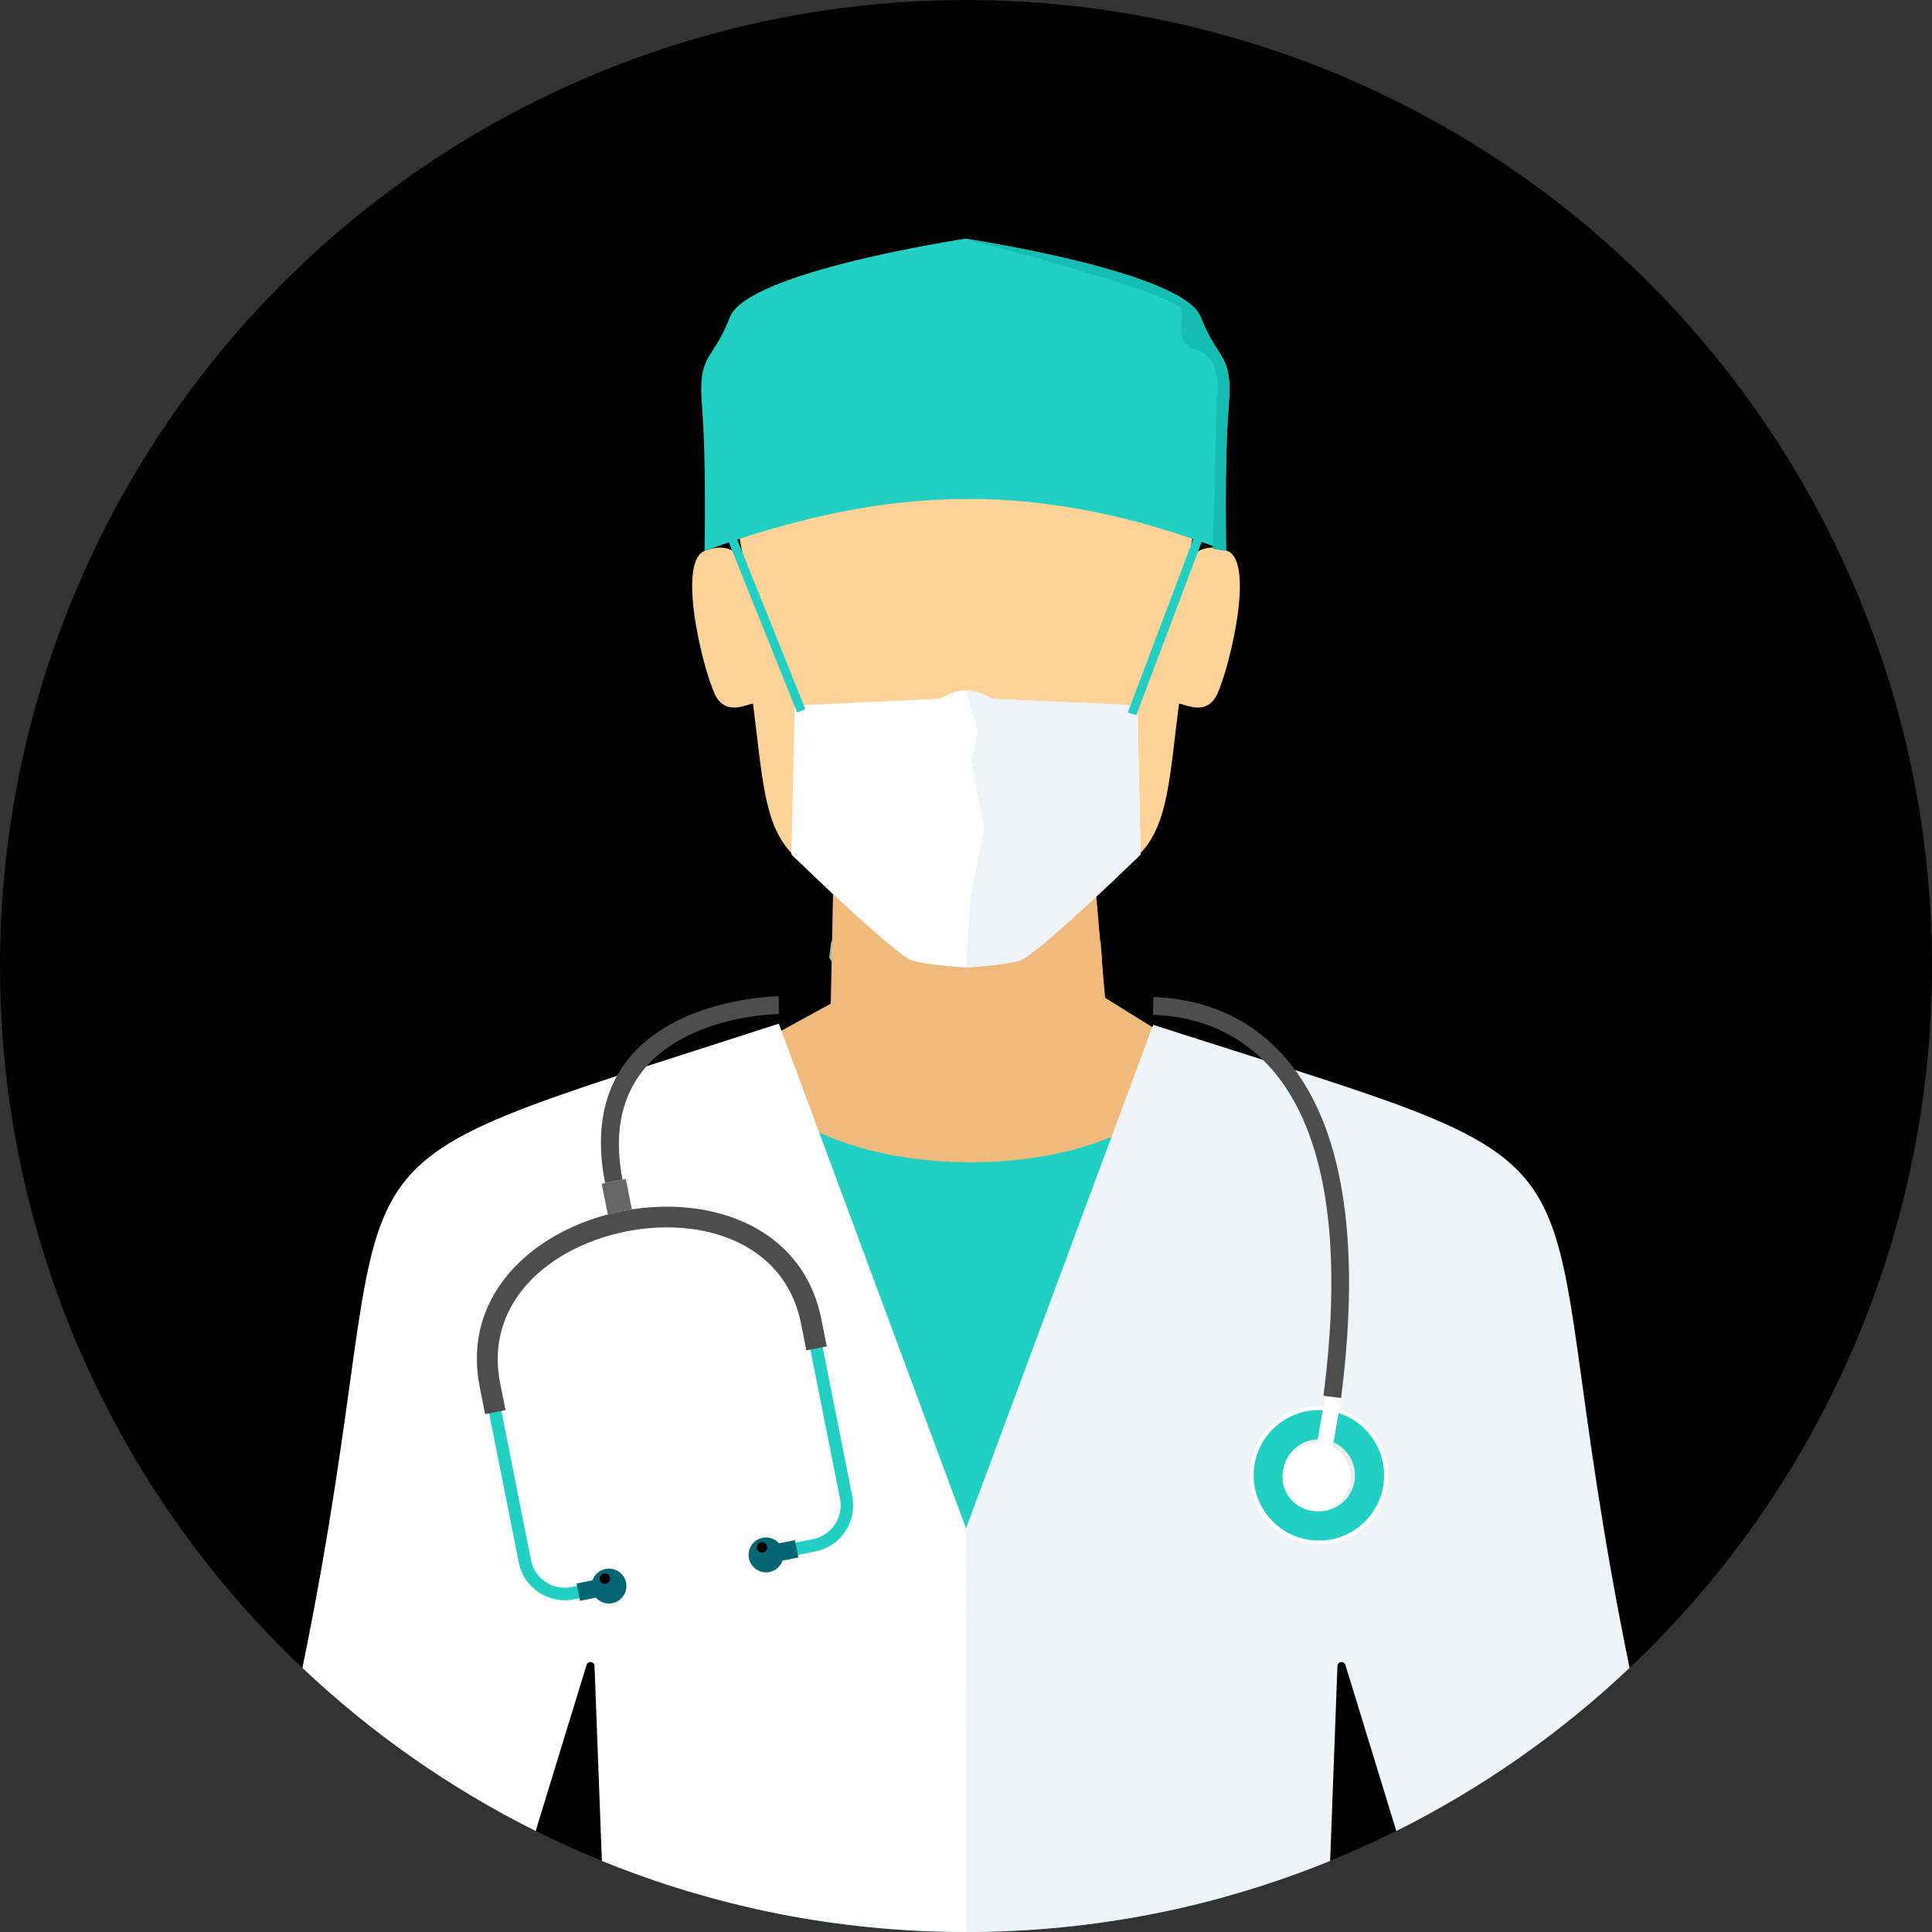 <svg xmlns="http://www.w3.org/2000/svg" version="1.1" xmlns:xlink="http://www.w3.org/1999/xlink" width="40" height="40" x="0" y="0" viewBox="0 0 110852 110852" style="enable-background:new 0 0 512 512" xml:space="preserve" fill-rule="evenodd" class=""><rect x="0" y="0" width="110852" height="110852" fill="#333333" stroke="none"/><g><circle cx="55426" cy="55426" r="55426" fill="#000000" opacity="1" data-original="#0f7986" class=""></circle><path fill="#b3b3b3" d="M47700 54004h15449l84 1056-7550 11445-8110-11559 126-942z" opacity="1" data-original="#b3b3b3"></path><path fill="#f0ba7d" d="m47800 51132-134 6456-10953 5990v21955h36875V63578l-10180-6327-559-6455-15049 337z" opacity="1" data-original="#f0ba7d"></path><path fill="#fed298" d="M42739 32306s-628-1380-2314-696c-1686 683 76 7502 720 8454 644 951 1681 347 2059 309 537 4065 585 6867 2212 8581 1541 1623 5070 4931 6929 6084 1259 266 2198 422 3082 469 883-47 1823-203 3082-469 1859-1153 5388-4461 6929-6084 1627-1714 1675-4515 2212-8581 378 38 1414 642 2059-309 644-951 2407-7770 720-8454-1686-684-2314 696-2314 696s1667-5355-1296-10626c-2030-3613-6661-5486-11391-5624-4730 137-9361 2011-11391 5624-2963 5271-1296 10626-1296 10626z" opacity="1" data-original="#fed298"></path><path fill="#21d0c3" d="M42295 59488c1179 9739 26204 9463 26262 1l8230 13989-6518 35361c-4725 1310-9701 2013-14843 2013-4194 0-8277-469-12204-1351L31540 74595l10756-15107z" opacity="1" data-original="#21d0c3"></path><path fill="#ffffff" d="M44684 58734c-29093 9461-20755 4847-27332 36968 3955 3740 8461 6902 13383 9355l2920-9528c34-109 138-177 251-164s199 104 206 218l422 11191c6448 2627 13500 4077 20893 4077V87687L44685 58733z" opacity="1" data-original="#ffffff" class=""></path><path fill="#eef3f7" d="M66162 58800c29117 9370 20761 4784 27338 36902-3955 3740-8462 6902-13384 9356l-2920-9528c-33-109-138-178-252-164-113 14-199 105-205 218l-420 11191c-6448 2627-13501 4077-20892 4077V87688l10736-28888z" opacity="1" data-original="#eef3f7"></path><path fill="#fefefe" d="M74997 88566c-2163-373-3614-2430-3240-4592 373-2163 2430-3614 4592-3241 2163 373 3614 2430 3240 4593-373 2163-2430 3614-4593 3240z" opacity="1" data-original="#fefefe"></path><path fill="#21d0c3" d="M75036 88338c-2037-352-3403-2288-3052-4325 352-2037 2288-3404 4325-3052s3403 2289 3052 4326c-352 2037-2288 3403-4325 3051z" opacity="1" data-original="#21d0c3"></path><path fill="#ebecec" d="M75321 86691c-1126-194-1883-1267-1688-2393 194-1127 1266-1883 2393-1688s1883 1266 1688 2393c-194 1127-1266 1883-2393 1688z" opacity="1" data-original="#ebecec"></path><path fill="#fefefe" d="m75564 82831 910 157 489-2834-910-157z" opacity="1" data-original="#fefefe"></path><path fill="#21d0c3" fill-rule="nonzero" d="m45085 89353 1705-338c725-144 1325-571 1707-1143s548-1290 404-2014l-2005-10104c-757-3813-3740-5757-7148-6188-1306-165-2675-105-4002 158-1327 262-2614 730-3758 1381-2978 1696-4985 4628-4227 8447l2005 10104c144 725 571 1324 1143 1707l1-1c572 383 1289 548 2013 405l1704-338-139-703-1705 338c-531 105-1058-16-1477-296-420-281-733-721-839-1252l-2005-10104c-688-3465 1151-6136 3876-7687 1077-614 2291-1054 3545-1303 1253-248 2544-304 3775-149 3119 394 5848 2161 6534 5620l2006 10104c105 531-17 1057-297 1477-281 419-721 733-1252 838l-1705 338 139 703z" opacity="1" data-original="#21d0c3"></path><path fill="#4d4d4d" fill-rule="nonzero" d="m47437 77250-307-1544c-780-3931-3849-5935-7353-6378-1331-168-2726-108-4077 160-1352 267-2663 744-3828 1407-3063 1744-5125 4764-4344 8701l307 1544 1170-233-307-1543c-664-3347 1119-5931 3759-7434 1055-601 2245-1032 3474-1276s2494-299 3700-146c3023 382 5665 2090 6329 5430l306 1544z" opacity="1" data-original="#4d4d4d"></path><g fill="#076673"><path d="m33278 91850 912-181c229 257 583 389 945 317 543-108 896-635 788-1178-107-542-635-895-1178-787-362 72-639 329-752 654l-912 181zM45810 89363l-911 181c-113 324-390 582-752 654-543 107-1070-245-1178-788-107-542 245-1070 787-1177 361-72 716 61 944 317l912-181 197 994z" fill="#076673" opacity="1" data-original="#076673"></path></g><path fill="#666666" d="m36256 69398-348-1753-692 138-691 137 352 1770c263-77 530-142 800-195 192-38 385-70 579-96z" opacity="1" data-original="#666666" class=""></path><g fill="#0f7986"><path d="M34763 90875c164-33 271-193 238-356-32-164-192-271-356-239-164 33-271 192-238 356s192 271 356 238zM43782 89082c164-32 270-192 238-356-33-165-192-271-356-239-164 33-271 192-238 357 32 164 192 270 357 238z" fill="#000000" opacity="1" data-original="#0f7986" class=""></path></g><path fill="#fefefe" d="M75210 86672c-1066-184-1781-1197-1597-2263 184-1065 1197-1780 2263-1596s1781 1197 1597 2263-1198 1781-2263 1597z" opacity="1" data-original="#fefefe"></path><path fill="#4d4d4d" fill-rule="nonzero" d="M44694 58179c-31 0-10795 90-8977 9507l-1001 191c-2050-10617 9932-10715 9966-10715zM66174 57211c1756 47 5151 526 7764 3705 2557 3110 4350 8823 3009 19297l-1009-128c1297-10137-379-15595-2786-18523-2351-2860-5417-3291-7003-3334l24-1017z" opacity="1" data-original="#4d4d4d"></path><path fill="#fefefe" d="M55426 55506s-2132-113-3092-397-6929-6084-6929-6084l187-8547 8335-380s992-591 1499-466c508-125 1499 466 1499 466l8335 380 187 8547s-5969 5800-6929 6084-3092 397-3092 397z" opacity="1" data-original="#fefefe"></path><path fill="#eef3f7" d="m55426 39632 675 2357-359 1646 739 3968-777 3794-279 4109s2132-113 3092-397 6929-6084 6929-6084l-187-8547-8335-380s-992-591-1499-466z" opacity="1" data-original="#eef3f7"></path><g fill="#21d0c3"><path fill-rule="nonzero" d="m42165 30620 4044 10073-475 181-4044-10073zM69006 30945l-3806 10077-491-138 3806-10077z" fill="#21d0c3" opacity="1" data-original="#21d0c3"></path><path d="M55389 13697s-12492 1874-13505 4494-1857 2025-1604 5121 144 8299 144 8299c10714-3906 19314-4048 29929 0 0 0-109-5203 144-8299s-591-2501-1604-5121-13505-4494-13505-4494z" fill="#21d0c3" opacity="1" data-original="#21d0c3"></path></g><path fill="#15bdb2" d="m55389 13697-61 9s12333 3136 12460 4088-470 1852 971 2342 1055 2739 1055 2739l-224 8556 70 82 694 96s-109-5203 144-8299-591-2501-1604-5121-13505-4494-13505-4494z" opacity="1" data-original="#15bdb2" class=""></path></g></svg>